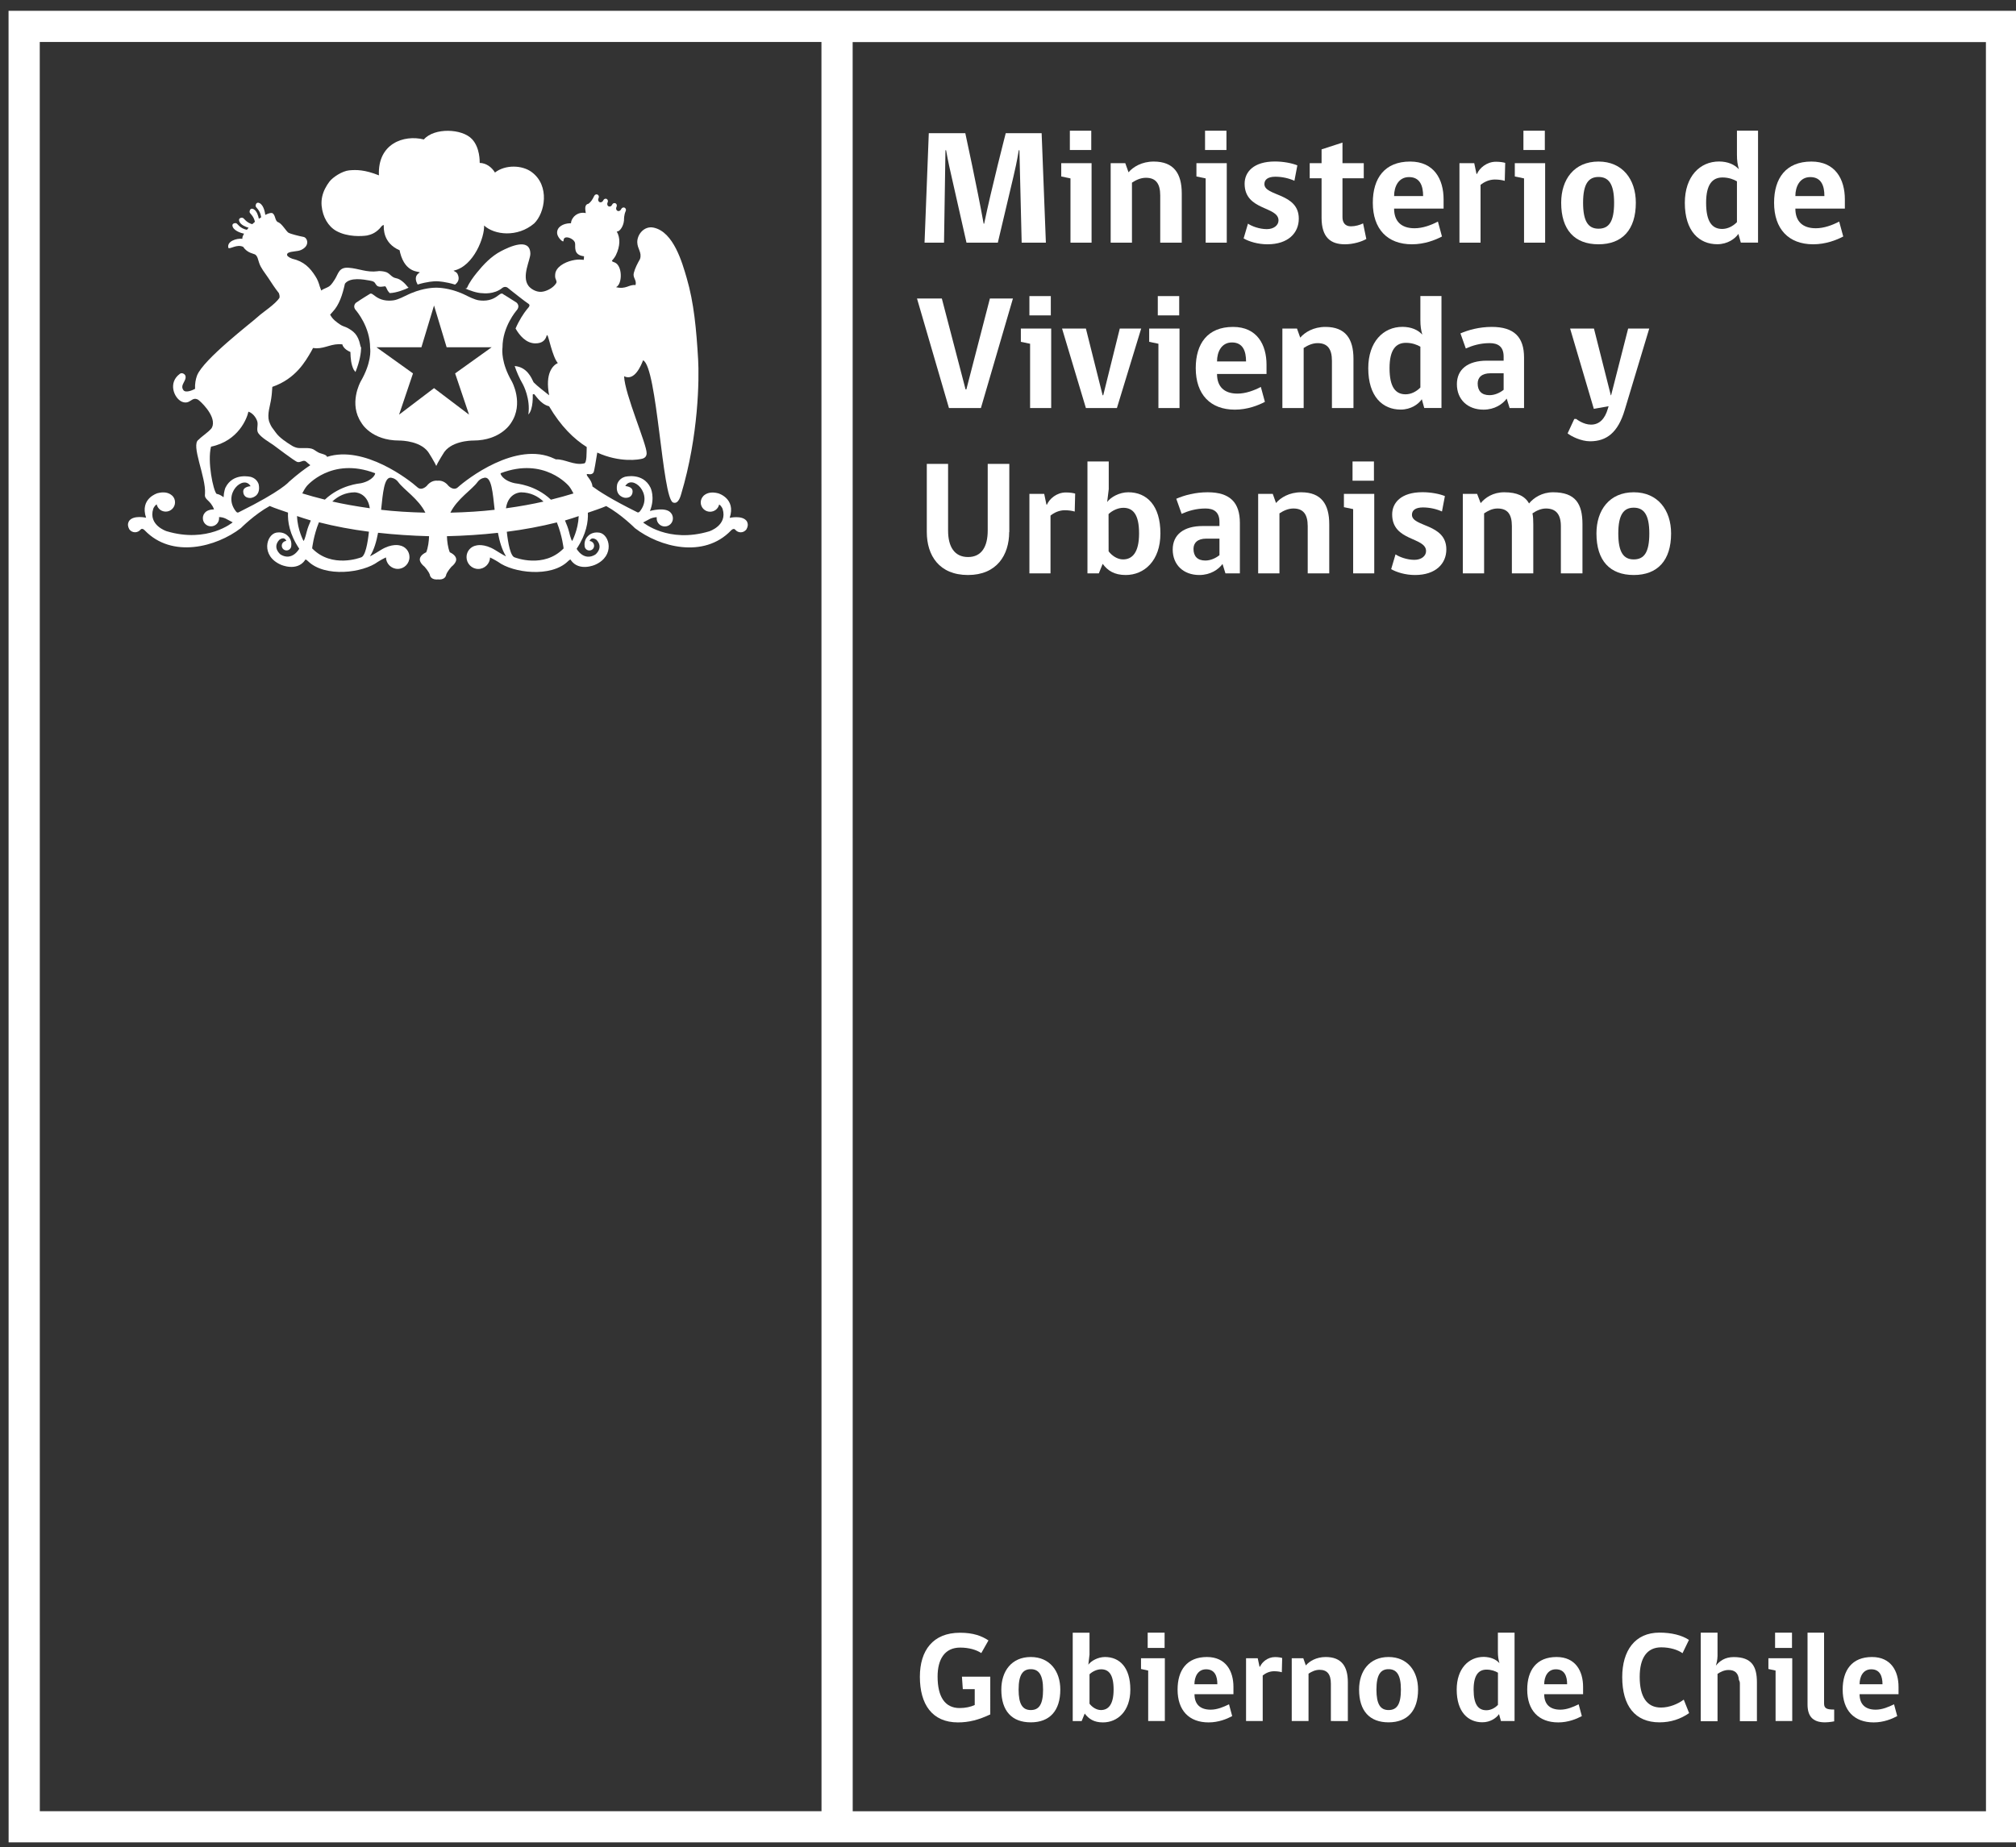 <svg xmlns="http://www.w3.org/2000/svg" viewBox="0 0 323 296" width="323" height="296"><rect x="0" y="0" width="323" height="296" fill="#333333" stroke="none"/><title>minvu (1)</title><style>		.s0 { fill: #ffffff } 		.s1 { fill: none } 	</style><g><g><g><path class="s0" d="m158.66 274.75c-1.87 0.88-3.43 1.28-5.18 1.28-4.15 0-6.1-2.92-6.1-7.31 0-4.21 2.09-7.06 6.43-7.06 2.12 0 3.47 0.51 4.56 1.23l-1.15 2.03c-0.78-0.52-1.95-0.88-3.39-0.88-2.48 0-3.61 1.89-3.61 4.64 0 3.27 1.19 5.05 3.53 5.05 0.9 0 1.77-0.18 2.42-0.49v-2.54h-1.91l-0.14-2h4.54z"></path><path class="s0" d="m169.88 270.77c0 3.43-1.73 5.25-4.73 5.25-3.02 0-4.72-1.81-4.72-5.25 0-2.96 1.65-5.22 4.72-5.22 3.04 0 4.73 2.26 4.73 5.22zm-2.76 0c0-2.42-0.72-3.27-1.97-3.27-1.25 0-1.95 0.86-1.95 3.27 0 2.34 0.63 3.28 1.95 3.28 1.31 0 1.97-0.88 1.97-3.28z"></path><path class="s0" d="m174.37 266.78c0.45-0.61 1.54-1.23 2.67-1.23 2.36 0 4.06 1.69 4.06 5.22 0 3.47-2.05 5.26-4.39 5.26-1.44 0-2.27-0.56-2.92-1.42l-0.49 1.21h-1.43v-14.16h2.69v3.51zm0.19 6.25c0.41 0.55 1.11 1.02 1.83 1.02 1.17 0 2.03-0.86 2.03-3.28 0-2.4-0.76-3.25-1.99-3.25-0.68 0-1.41 0.35-1.87 0.8z"></path><path class="s0" d="m183.96 275.81v-8.09l-1.15-0.25v-1.72h3.82v10.06zm-0.08-14.16h2.71v2.44h-2.71z"></path><path class="s0" d="m191.38 271.51c0 1.6 0.9 2.48 2.59 2.48 1.04 0 2.06-0.43 2.94-0.86l0.51 1.89c-0.84 0.45-2.18 1.01-3.78 1.01-3.14 0-4.97-1.93-4.97-5.26 0-3.1 1.48-5.22 4.7-5.22 3.04 0 4.25 2.26 4.25 4.79v1.17zm1.86-3.99c-1.33 0-1.87 1.21-1.87 2.4h3.67c0.01-1.29-0.4-2.4-1.8-2.4z"></path><path class="s0" d="m205.37 267.99c-0.33-0.1-0.78-0.16-1.25-0.16-0.72 0-1.35 0.31-1.81 0.68v7.3h-2.67v-10.06h1.87q0.16 0.7 0.29 1.35h0.08c0.3-0.72 1.21-1.54 2.4-1.54 0.54 0 0.92 0.08 1.15 0.15q-0.03 1.16-0.06 2.28z"></path><path class="s0" d="m213.23 275.81v-5.97c0-1.52-0.58-2.24-1.81-2.24-0.7 0-1.3 0.31-1.77 0.62v7.59h-2.69v-10.06h1.85l0.41 1.15c0.57-0.68 1.68-1.35 3.18-1.35 2.54 0 3.55 1.5 3.55 4.05v6.22c0 0-2.72 0-2.72-0.01z"></path><path class="s0" d="m227.2 270.77c0 3.43-1.73 5.25-4.73 5.25-3.01 0-4.72-1.81-4.72-5.25 0-2.96 1.65-5.22 4.72-5.22 3.05 0 4.73 2.26 4.73 5.22zm-2.75 0c0-2.42-0.72-3.27-1.98-3.27-1.25 0-1.94 0.86-1.94 3.27 0 2.34 0.63 3.28 1.94 3.28 1.32 0 1.98-0.88 1.98-3.28z"></path><path class="s0" d="m240.24 266.54c-0.17-0.58-0.25-1.09-0.25-1.85v-3.04h2.67v14.16h-2.18l-0.31-1.11c-0.41 0.61-1.38 1.31-2.67 1.31-2.28 0-4.11-1.64-4.11-5.24 0-3.33 1.89-5.24 4.33-5.24 1.11 0.02 1.97 0.39 2.52 1.01zm-0.25 1.52c-0.41-0.25-1.04-0.49-1.82-0.49-1.27 0-2.07 0.87-2.07 3.21 0 2.4 0.76 3.3 2.04 3.3 0.67 0 1.35-0.32 1.86-0.86v-5.16z"></path><path class="s0" d="m247.41 271.51c0 1.6 0.9 2.48 2.58 2.48 1.05 0 2.05-0.43 2.94-0.86l0.51 1.89c-0.84 0.45-2.18 1.01-3.78 1.01-3.14 0-4.97-1.93-4.97-5.26 0-3.1 1.48-5.22 4.7-5.22 3.04 0 4.25 2.26 4.25 4.79v1.17zm1.87-3.99c-1.33 0-1.87 1.21-1.87 2.4h3.67c0.01-1.29-0.4-2.4-1.8-2.4z"></path><path class="s0" d="m265.88 276.02c-3.9 0-5.97-2.63-5.97-7.25 0-4.25 2.05-7.13 5.97-7.13 1.89 0 3.59 0.41 4.72 1.17l-1.03 2.13c-0.72-0.53-1.97-0.94-3.41-0.94-2.3 0-3.45 1.71-3.45 4.74 0 3.2 1.15 4.91 3.4 4.91 1.36 0 2.72-0.57 3.66-1.27l0.86 2.16c-1.37 0.95-2.93 1.48-4.75 1.48z"></path><path class="s0" d="m272.49 275.81v-14.16h2.69v3.72c0 0.7-0.22 1.39-0.26 1.56 0.57-0.7 1.41-1.37 2.85-1.37 2.9 0 3.72 1.5 3.72 4.05v6.22h-2.73v-5.97q0.01-0.4-0.15-0.61c-0.08-1.13-0.66-1.62-1.66-1.62-0.7 0-1.3 0.31-1.77 0.62v7.59h-2.69z"></path><path class="s0" d="m284.48 275.81v-8.09l-1.15-0.25v-1.72h3.82v10.06zm-0.08-14.16h2.71v2.44h-2.71z"></path><path class="s0" d="m289.6 273.15v-11.5h2.65v11.35c0 0.84 0.51 0.97 1.62 0.97v1.89c0 0-0.78 0.16-1.48 0.16-2.05 0-2.79-1.09-2.79-2.87z"></path><path class="s0" d="m297.94 271.51c0 1.6 0.9 2.48 2.58 2.48 1.05 0 2.05-0.43 2.94-0.86l0.51 1.89c-0.84 0.45-2.17 1.01-3.77 1.01-3.14 0-4.97-1.93-4.97-5.26 0-3.1 1.48-5.22 4.7-5.22 3.04 0 4.25 2.26 4.25 4.79v1.17zm1.87-3.99c-1.34 0-1.87 1.21-1.87 2.4h3.67c0-1.29-0.41-2.4-1.8-2.4z"></path><path class="s0" d="m318.18 1.73h-311.81-5v5l0.01 283.53v5h5 311.81 5v-5l-0.01-283.53v-5zm-311.81 5h125.24l0.01 283.53h-125.24zm311.82 283.54h-181.57l-0.01-283.53h181.57z"></path></g><g><g><g><path class="s0" d="m72.91 45.61c0.28-0.23 0.87-0.74 0.4-1.7-0.23-0.45-0.83-0.49-0.57-0.55 3.2-0.75 4.92-5.43 4.82-7.22 1.65 1.52 5.34 1.95 8.02-0.33 1.73-1.67 2.57-6.05-0.4-8.24-1.51-1.12-4.2-1.22-5.88 0.08-0.53-0.89-1.45-1.53-2.44-1.54-0.01-0.31 0.04-2.42-1.21-3.79-1.6-1.75-6.1-1.88-7.74 0.03-3.23-0.81-7.43 0.68-7.2 5.75-2.27-0.9-3.57-0.91-4.77-0.8-1.13 0.11-2.64 1.12-3.16 1.81-0.24 0.31-0.51 0.74-0.7 1.12-0.37 0.73-0.65 1.68-0.55 2.75 0.17 1.8 1.06 3.32 2.37 4.04 1.8 0.99 4.09 0.85 4.91 0.72 0.63-0.14 1.3-0.37 2.01-1.11 0.21-0.21 0.36-0.55 0.67-0.56-0.01 0.46-0.17 2.88 2.54 4.04 0.01 0.12 0.05 0.23 0.08 0.4 0.86 3.34 3.11 2.93 3.14 3.16-1 0.6-0.57 1.48-0.34 1.93 1.52-0.47 2.65-0.53 3.01-0.53 0.34 0.01 1.47 0.07 2.99 0.54z"></path><g><path fill-rule="evenodd" class="s1" d="m69.55 48.97l-2.02 6.69h-7.21l0.02 0.01 5.84 4.18-2.23 6.6 5.6-4.25 5.61 4.25-2.24-6.6 5.84-4.19h0.01-7.2z"></path><path class="s0" d="m80.51 55.69c-0.01-3.35 2.25-5.94 2.28-5.97 0.25-0.28 0.27-0.54 0.26-0.72-0.05-0.31-0.29-0.52-0.33-0.53-0.65-0.44-2.1-1.32-2.1-1.32l-0.12-0.1h-0.12c-0.16 0-0.28 0.09-0.48 0.24-0.4 0.31-1.15 0.89-2.45 0.89q-0.35 0-0.72-0.05c-0.68-0.09-1.82-0.68-1.82-0.68-0.37-0.19-0.84-0.4-1.03-0.48l-0.08-0.03c-1.87-0.77-3.46-0.84-3.9-0.84-0.44 0-2.03 0.06-3.9 0.84l-0.09 0.03q-0.16 0.08-0.47 0.21l-1.14 0.54c-0.38 0.17-0.87 0.36-1.24 0.41q-0.36 0.05-0.72 0.05c-1.3 0-2.05-0.58-2.45-0.89-0.2-0.15-0.32-0.24-0.47-0.24l-0.11 0.01-0.07 0.05c-0.01 0-1.49 0.91-2.1 1.34-0.1 0.04-0.33 0.24-0.38 0.56-0.02 0.18 0 0.44 0.26 0.71 0.09 0.11 2.29 2.66 2.28 6.02 0.06 0.38 0.22 2.4-1.5 5.37-0.08 0.15-1.97 3.61 0.1 6.64 0.01 0.03 1.56 2.85 6.08 2.85 0.37 0 3.71 0.06 4.86 2.2 0.05 0.08 0.59 0.94 0.8 1.36l0.26 0.51 0.25-0.51c0.22-0.42 0.75-1.26 0.82-1.38 1.13-2.11 4.47-2.18 4.84-2.18 4.46 0 6.06-2.81 6.06-2.81 2.12-3.11 0.14-6.67 0.12-6.69-1.7-2.95-1.53-4.97-1.48-5.41zm-1.75-0.03l-5.84 4.18 2.23 6.61-5.61-4.25-5.6 4.25 2.23-6.61-5.84-4.18-0.02-0.01h7.21l2.02-6.69 2.02 6.69h7.2z"></path><g><path class="s1" d="m50.01 87.89c3.18 3.27 7.79 1.46 7.79 1.46 0.73-0.11 1.12-2.37 1.31-4.13q-4.16-0.53-8.01-1.51c-0.87 2.13-1.09 4.18-1.09 4.18z"></path><path class="s1" d="m49.16 74.06c-0.11-0.09-0.21-0.19-0.35-0.22-0.4-0.07-0.69 0.27-1.15 0.18-0.42-0.08-3.66-2.59-3.9-2.75-0.7-0.48-1.85-1.13-2.36-1.85-0.35-0.49-0.07-1.11-0.14-1.71-0.04-0.44-0.57-1.47-1.46-1.76-0.2 1.03-1.57 4.69-5.99 5.61-0.6 2.37 0.34 6.99 0.88 7.56 0.41 0.07 0.79 0.28 1.13 0.55 0.04-0.91 0.29-1.52 0.29-1.52 1.23-2.51 4.12-1.73 4.12-1.73 1.01 0.31 1.22 1.2 1.22 1.2 0.39 1.99-1.26 2.16-1.26 2.16-1.18 0.06-1.21-0.9-1.21-0.9-0.15-0.93 1.17-0.98 1.17-0.98-1.11-1.95-4.62 1.25-2.32 4.07 0.24 0.28 0.45 0.09 0.45 0.09 6.9-3.42 8.02-4.87 8.02-4.87 1.47-1.3 2.58-2.11 3.43-2.67-0.34-0.22-0.57-0.46-0.57-0.46z"></path><path class="s1" d="m81.83 46.51q0.18 0.14 0.42 0.33-0.25-0.19-0.42-0.33z"></path><path class="s1" d="m84.05 48.23q-0.35-0.26-0.74-0.57 0.39 0.32 0.74 0.57z"></path><path class="s1" d="m82.48 47.03c0.23 0.18 0.44 0.34 0.69 0.54q-0.35-0.29-0.69-0.54z"></path><path class="s1" d="m48.64 86.7c0.22-0.26 0.5-1.48 0.5-1.48 0.17-0.68 0.41-1.25 0.66-1.82-0.75-0.21-1.47-0.47-2.21-0.71 0.08 2.27 1.05 4.01 1.05 4.01z"></path><path class="s1" d="m81.2 85.22c0.19 1.76 0.57 4.02 1.31 4.12 0 0 4.62 1.81 7.79-1.46 0 0-0.22-2.04-1.08-4.17q-3.86 0.98-8.02 1.51z"></path><path class="s1" d="m91.16 85.22c0 0 0.29 1.21 0.5 1.48 0 0 0.97-1.73 1.05-3.98-0.73 0.24-1.45 0.49-2.2 0.7 0.24 0.56 0.48 1.12 0.65 1.8z"></path><path class="s1" d="m56.81 78.9c-1.49 0.02-2.66 0.61-3.57 1.47 1.73 0.4 3.76 0.77 6.01 1.08-0.38-2.58-2.44-2.55-2.44-2.55z"></path><path class="s1" d="m88.27 80.08c1.39-0.35 2.63-0.69 3.61-1-0.2-0.39-0.41-0.78-0.72-1.17 0 0-3.91-4.75-10.93-2.08-0.15 0.05 0.31 1.18 2.24 1.61 0.25 0.06 3.28 0.26 5.8 2.64z"></path><path class="s1" d="m83.5 78.9c0 0-2.07-0.03-2.44 2.56 2.25-0.32 4.28-0.68 6.02-1.08-0.92-0.87-2.08-1.46-3.58-1.48z"></path><path class="s1" d="m63.8 77.26c-0.5-0.69-1.23-0.71-1.23-0.71-1.02-0.01-1.22 2.35-1.52 5.15 2.15 0.25 4.55 0.4 7.09 0.46-1.08-2.22-3.46-3.68-4.34-4.9z"></path><path class="s1" d="m49.14 77.91c-0.3 0.38-0.51 0.77-0.71 1.16 0.98 0.31 2.23 0.66 3.62 1 2.51-2.38 5.54-2.58 5.79-2.63 1.93-0.43 2.38-1.56 2.24-1.61-7.02-2.66-10.94 2.08-10.94 2.08z"></path><path class="s1" d="m77.74 76.55c0 0-0.73 0.02-1.23 0.71-0.88 1.22-3.26 2.68-4.34 4.9 2.54-0.06 4.94-0.21 7.09-0.46-0.3-2.8-0.51-5.16-1.52-5.15z"></path><path class="s0" d="m119.58 83.44c-0.73-0.89-2.67-0.45-2.67-0.45 1.04-3.11-1.83-3.93-1.83-3.93-1.03-0.27-1.7-0.08-2.14 0.22q-0.01 0-0.03 0.02-0.02 0.01-0.02 0.02-0.12 0.07-0.2 0.17c-0.26 0.27-0.42 0.64-0.42 1.03 0 0.82 0.67 1.49 1.5 1.49q0.48-0.01 0.86-0.27c0.3-0.21 0.51-0.53 0.59-0.89 0.4 0.25 0.55 0.7 0.55 0.7 0.84 2.65-2.14 3.6-2.14 3.6-6.57 1.97-10.59-1.42-10.59-1.42l1.15-0.61c0.4-0.17 0.76-0.23 1.04-0.23q-0.02 0.09-0.02 0.19c0 0.71 0.59 1.29 1.3 1.29 0.72 0 1.3-0.58 1.3-1.29-0.01-0.54-0.26-0.8-0.26-0.8-0.77-1.16-3.42-0.39-3.42-0.39 0.88-2.18 0.09-3.74 0.09-3.74-1.23-2.51-4.12-1.73-4.12-1.73-1.01 0.31-1.22 1.2-1.22 1.2-0.39 1.99 1.26 2.16 1.26 2.16 1.19 0.06 1.2-0.9 1.2-0.9 0.15-0.93-1.16-0.98-1.16-0.98 1.11-1.95 4.6 1.25 2.32 4.07-0.24 0.28-0.46 0.09-0.46 0.09-4.09-2.03-6.12-3.35-7.12-4.1-0.1-1.11-1.07-1.68-0.89-1.98 0.16-0.07 0.74 0.22 1.06-0.26 0.12-0.18 0.39-1.94 0.6-3.19 3.62 1.65 6.71 1.15 7.33 0.95 0.32-0.13 0.57-0.36 0.58-0.83 0.06-1.38-3.52-9.49-3.61-12.35 1.69 0.84 2.73-1.77 3.04-2.56 2.27 1.04 3.05 22.08 4.8 22.79 0.87 0.35 1.22-1.08 1.3-1.34 2.81-9.38 2.9-18.52 2.72-21.58-0.28-4.8-0.67-9.1-1.83-13.05-0.71-2.43-2.09-7.4-5.3-8.08-1.5-0.32-2.64 1.08-2.62 2.34 0.02 1.09 0.78 1.62 0.44 2.69-0.4 0.7-0.8 1.46-1 2.25-0.19 0.78 0.5 1.1 0.28 1.93-1.02-0.15-1.52 0.74-3.12 0.33 1.04-0.48 1.05-3.45-0.22-3.96-0.19-0.08-0.41-0.11-0.44-0.28 0 0 0.41-0.44 0.62-0.86 0.73-1.5 0.73-2.82 0.15-3.82 0.53 0.05 1.08-0.93 1.15-1.7l0.01 0.01q0-0.03 0-0.06v-0.01c0.01-0.2-0.02-0.88 0.28-1.52 0.1-0.21 0-0.44-0.18-0.54-0.18-0.08-0.42-0.01-0.53 0.2-0.31 0.67-1.07 0.29-0.75-0.37 0.09-0.21 0-0.44-0.18-0.53-0.18-0.08-0.42-0.02-0.52 0.19-0.3 0.64-1.03 0.28-0.73-0.36 0.1-0.21 0-0.44-0.17-0.53-0.17-0.08-0.42-0.02-0.52 0.2-0.31 0.66-1.07 0.29-0.76-0.36 0.1-0.22 0-0.45-0.18-0.54-0.18-0.08-0.41-0.01-0.52 0.2-0.33 0.7-0.57 0.99-0.92 1.27-0.71 0.13-0.52 0.94-0.44 1.5-1.33-0.29-2.33 0.72-2.37 1.63h-0.15c-1.1 0.03-2.15 0.59-2.07 1.61 0.04 0.57 0.71 1.29 0.97 1.3 0.12-0.04-0.06-0.61 0.51-0.65 0.52-0.03 1.3 0.42 1.39 0.91 0.11 0.56-0.35 1.92 1.44 2.12 0 0-0.01 0.28-0.04 0.57-0.64-0.04-0.81-0.08-1.45 0.02-1.13 0.18-2.68 0.82-3.06 1.94-0.07 0.19-0.1 0.58-0.07 0.85 0.02 0.23 0.24 0.52 0.21 0.8-0.02 0.14-0.26 0.42-0.35 0.51-0.47 0.5-1.35 0.97-2.12 1.01-0.86 0.04-1.69-0.51-2.03-0.97-1.14-1.53 0.34-4.18 0.31-5.17-0.07-2.63-3.39-1.06-4.7-0.38-1.57 0.82-2.82 2.15-3.87 3.45-0.58 0.71-1.23 1.61-1.55 2.37-0.06 0.14-0.18 0.16-0.32 0.16 0.67 0.3 1.86 0.75 2.8 0.76 0 0 1.83 0.25 3.15-0.85 0 0 0.19-0.16 0.45-0.16q0.29 0.01 0.5 0.21c0.01 0.02 0.18 0.15 0.38 0.31q0.18 0.14 0.42 0.33 0.12 0.09 0.24 0.19 0.33 0.25 0.69 0.54 0.06 0.05 0.13 0.1 0.4 0.31 0.74 0.57c0.27 0.2 0.53 0.39 0.68 0.49l0.01 0.01c0.03 0.02 0.09 0.08 0.11 0.18q0.01 0.16-0.13 0.33-0.02 0.02-0.35 0.42c-0.44 0.56-1.18 1.65-1.75 2.99 0.62 1.08 1.66 2.36 3.15 2.38 1.19 0.01 1.68-0.58 1.86-1.35 0.02 0.02 0.08 0.1 0.09 0.1 0.14-0.13 0.8 3.43 1.67 4.4-0.81 0.38-2.07 1.65-1.39 5.17-0.67-0.54-1.9-1.47-2.49-2.08-0.35-0.73-1.05-2.44-3.03-2.61 0.29 0.88 0.7 1.87 1.34 2.98 0.01 0.03 1.22 2.26 0.85 4.79 0.83-0.85 0.7-3.2 0.7-3.2 0.03-0.03 0.15-0.07 0.18-0.08 0.17-0.01 1 1.62 2.44 1.96 1.88 3.21 3.99 5.25 6.03 6.53-0.04 0.78 0.06 2.63-0.44 2.63-1.61 0.36-3.09-0.73-4.5-0.65-0.12-0.06-0.25-0.11-0.25-0.11-6.09-2.93-14.11 3.36-15.45 4.58-0.7 0.65-1.52-0.24-1.52-0.24-0.48-0.61-1.11-0.88-1.73-0.81-0.61-0.07-1.25 0.2-1.72 0.81 0 0-0.82 0.89-1.52 0.24-1.27-1.16-8.54-6.79-14.48-4.87-0.02-0.32-0.82-0.49-1.04-0.57-0.47-0.13-0.89-0.51-1.18-0.65-0.65-0.32-1.7-0.12-2.44-0.21-0.29-0.04-0.69-0.19-0.94-0.35-0.95-0.59-2.04-1.3-2.64-2.16-0.1-0.14-0.33-0.46-0.38-0.52-0.3-0.37-0.44-0.65-0.67-1.26-0.32-1.17 0.18-2.43 0.35-3.62 0.13-0.88 0.1-0.94 0.18-1.88 3.77-1.3 5.32-4.13 6.2-5.63 0.08-0.12 0.32-0.6 0.32-0.6q0.25 0.03 0.52 0.05c1.51 0.01 2.52-0.83 4.18-0.63 0 0.09 0.22 0.79 1.29 1.22 0.03 1.08 0.11 1.98 0.52 2.82q0.15 0.22 0.29 0.39c0.71-1.74 0.89-3.09 0.91-3.91q-0.08-0.1-0.13-0.33c-0.35-1.84-1.21-2.34-2.02-2.81-0.4-0.22-0.84-0.28-1.22-0.56-0.59-0.4-1.21-0.83-1.6-1.59 0 0 0.19-0.18 0.4-0.44 1.05-1.1 1.58-2.73 1.97-4.51 0.81-1.1 3.05-0.67 3.9-0.52 0.22 0.03 0.59 0.11 0.76 0.24 0.24 0.17 0.3 0.55 0.63 0.69 0.35 0.15 0.75 0.04 1.18 0 0.16 0.18 0.24 0.43 0.36 0.65 0 0 0.12 0.21 0.34 0.44 1.05-0.02 2.45-0.57 3.04-0.87q-0.11-0.07-0.16-0.14c-0.47-0.6-1.18-1.26-1.84-1.37-0.83-0.14-1.01-0.88-1.81-1.04-0.2-0.06-0.91-0.16-1.15-0.08-1.77 0.23-3.01-0.44-4.67-0.56-1.57-0.11-1.62 0.96-2.19 1.85-0.21 0.33-0.46 0.72-0.72 0.97-0.43 0.42-0.94 0.43-1.46 0.83l-0.24-0.65c-0.15-0.54-0.35-1.11-0.7-1.64-0.85-1.34-1.83-2.38-3.72-2.81-0.36-0.15-0.42-0.17-0.66-0.36-0.31-0.24-0.09-0.53 0-0.56 0.54-0.31 1.47-0.2 2.09-0.48 1.51-0.7 0.98-1.99 0.39-2.09-0.76-0.14-2.13-0.5-2.4-0.66-0.37-0.23-1-1.38-1.6-1.67-0.66-0.18-0.43-1.26-1.05-1.5-0.26-0.05-0.65 0.09-1.08 0.3-0.03-0.23-0.19-1.46-0.87-1.86-0.51-0.29-0.69 0.16-0.67 0.46 0.03 0.26 0.74 0.62 0.88 1.79q-0.18 0.11-0.37 0.23c-0.1-0.48-0.31-1.22-0.81-1.52-0.51-0.29-0.69 0.16-0.67 0.45 0.02 0.25 0.65 0.58 0.85 1.56q-0.22 0.18-0.43 0.38c-1.02-0.28-1.29-0.97-1.54-1.02-0.29-0.06-0.75 0.08-0.51 0.62 0.25 0.54 1.01 0.83 1.47 0.97q-0.15 0.16-0.28 0.33c-1.18-0.24-1.47-1-1.73-1.06-0.29-0.05-0.76 0.09-0.52 0.62 0.34 0.75 1.68 1.04 1.8 1.06-0.19 0.32-0.31 0.61-0.27 0.82-0.92-0.11-2.54 0.39-2.24 1.47 0.3 0.22 1.39-0.67 2.38-0.17 0.66 1.02 1.71 1.06 1.95 1.25 0.37 0.29 0.42 0.82 0.59 1.29 0.29 0.88 0.91 1.59 1.43 2.37 0.56 0.86 1.15 1.76 1.74 2.5 0.07 0.2 0.14 0.41 0.1 0.73-0.67 1.07-2.69 2.32-3.51 3.09-0.83 0.79-8.72 6.79-9.71 9.4-0.22 0.59-0.35 1.34-0.31 2.12-0.48 0.26-1.54 0.68-1.87 0.2-0.61-0.85 0.58-1.49 0.32-2.31-0.12-0.31-0.58-0.53-0.87-0.31-1.96 1.41-0.95 3.9 0.29 4.47 1.37 0.57 1.56-0.9 2.62-0.31 0.25 0.14 2.75 2.38 2.33 4.15-0.03 0.09-0.12 0.35-0.17 0.41-0.55 0.68-1.46 1.21-2.09 1.85-1.3 0.82 1.24 6.01 1.03 8.68-0.15 1.01 0.84 0.89 1.45 2.48-0.62 0.02-1.22 0.17-1.53 0.63 0 0-0.26 0.26-0.26 0.8 0 0.71 0.58 1.29 1.3 1.29 0.72 0 1.3-0.58 1.3-1.29q0-0.11-0.01-0.19c0.28 0 0.65 0.05 1.04 0.23l1.15 0.61c0 0-4.02 3.39-10.59 1.42 0 0-2.98-0.95-2.14-3.6 0 0 0.15-0.44 0.55-0.7 0.08 0.36 0.3 0.68 0.59 0.89q0.37 0.26 0.86 0.27c0.82 0 1.49-0.67 1.49-1.49 0-0.4-0.15-0.76-0.41-1.03q-0.09-0.09-0.21-0.17 0-0.01-0.01-0.01-0.03-0.03-0.03-0.02c-0.45-0.31-1.12-0.5-2.15-0.23 0 0-2.87 0.83-1.83 3.93 0 0-1.94-0.44-2.67 0.45 0 0-0.25 0.28-0.23 0.73v0.02 0.02q0.02 0.27 0.21 0.63c0.2 0.29 0.54 0.48 0.92 0.48 0.35 0 0.66-0.16 0.88-0.42q0.01-0.01 0.01-0.01c0.08-0.1 0.32-0.24 0.67 0.13 4.36 4.54 11.46 2.67 15.4-0.37 0 0 2.18-2.2 4.62-3.54 0.95 0.41 1.95 0.71 2.93 1.06-0.07 1.41 0.22 3.44 1.8 5.79 0 0-1.11 2.05-2.99 0.93 0 0-1.39-1.07-0.21-2.35 0 0 0.79-0.66 1.13 0.17-0.4 0.02-0.73 0.35-0.73 0.76 0 0.42 0.34 0.76 0.76 0.76 0.41 0 0.74-0.32 0.76-0.72 0.04-0.31 0.06-1.1-0.62-1.67 0 0-0.6-0.65-1.73-0.47-1.65 0.26-2.59 3.71 0.68 5.15 0 0 2.57 1.17 3.89-0.75 0 0-0.02-0.28 0.48 0.2 2.72 2.63 8.78 1.87 11.19 0.08 0 0 0.61-0.39 1.28-0.7 0.03 1.01 0.86 1.84 1.89 1.84 1.04 0 1.88-0.85 1.88-1.9 0-0.93-0.67-1.7-1.56-1.86-0.04-0.01-1.25-0.36-3 0.71 0 0-1.86 1.17-1.75 0.99 0.63-0.98 1.01-2.31 1.28-3.73q3.96 0.44 8.17 0.55c-0.03 0.82-0.15 1.82-0.46 2.58 0 0-0.99 0.41-1.02 1.11 0 0-0.11 0.51 0.77 1.22 0 0 0.64 0.71 0.83 1.26 0 0 0.05 0.77 1.11 0.77q0.12 0 0.2-0.02 0.1 0.02 0.2 0.02c1.06 0 1.11-0.77 1.11-0.77 0.19-0.55 0.83-1.26 0.83-1.26 0.88-0.71 0.77-1.22 0.77-1.22-0.02-0.7-1.02-1.11-1.02-1.11-0.31-0.76-0.43-1.76-0.46-2.58q4.21-0.1 8.17-0.54c0.27 1.42 0.66 2.74 1.28 3.73 0.11 0.18-1.75-0.99-1.75-0.99-1.76-1.07-2.98-0.72-3.01-0.71-0.89 0.16-1.55 0.93-1.55 1.86 0 1.04 0.84 1.9 1.88 1.9 1.03 0 1.86-0.83 1.89-1.84 0.67 0.32 1.28 0.7 1.28 0.7 2.4 1.79 8.47 2.55 11.19-0.08 0.49-0.48 0.47-0.2 0.47-0.2 1.32 1.91 3.89 0.75 3.89 0.75 3.26-1.43 2.32-4.89 0.68-5.15-1.13-0.18-1.74 0.47-1.74 0.47-0.67 0.57-0.66 1.36-0.62 1.67 0.02 0.4 0.35 0.72 0.76 0.72 0.42 0 0.76-0.33 0.76-0.76 0-0.41-0.33-0.74-0.73-0.76 0.34-0.82 1.13-0.17 1.13-0.17 1.18 1.29-0.21 2.35-0.21 2.35-1.87 1.13-2.99-0.93-2.99-0.93 1.57-2.35 1.87-4.37 1.8-5.78 0.98-0.35 1.99-0.66 2.94-1.07 2.43 1.35 4.6 3.54 4.6 3.54 3.94 3.04 11.04 4.92 15.4 0.37 0.35-0.36 0.59-0.23 0.66-0.13q0.01 0 0.01 0.01c0.21 0.25 0.52 0.42 0.88 0.42 0.38 0 0.71-0.2 0.92-0.48q0.19-0.36 0.21-0.63v-0.01-0.02c0.02-0.45-0.22-0.73-0.22-0.73zm-81.3-1.36c0 0-0.22 0.19-0.45-0.09-2.29-2.82 1.21-6.01 2.32-4.07 0 0-1.32 0.05-1.17 0.98 0 0 0.02 0.96 1.21 0.9 0 0 1.65-0.17 1.26-2.16 0 0-0.21-0.9-1.22-1.2 0 0-2.89-0.79-4.12 1.73 0 0-0.25 0.6-0.29 1.52-0.34-0.27-0.71-0.48-1.13-0.55-0.54-0.57-1.49-5.18-0.88-7.56 4.42-0.92 5.78-4.58 5.99-5.61 0.9 0.29 1.42 1.33 1.46 1.76 0.07 0.6-0.21 1.22 0.14 1.71 0.52 0.72 1.66 1.37 2.36 1.85 0.24 0.15 3.48 2.66 3.9 2.75 0.46 0.1 0.75-0.25 1.15-0.18 0.14 0.03 0.24 0.13 0.35 0.22 0 0 0.23 0.23 0.56 0.47-0.85 0.56-1.96 1.37-3.43 2.67 0.01-0.01-1.11 1.44-8.01 4.86zm10.86 3.14c0 0-0.28 1.21-0.5 1.48 0 0-0.97-1.74-1.05-4 0.73 0.24 1.46 0.5 2.21 0.71-0.24 0.56-0.49 1.13-0.66 1.81zm8.66 4.12c0 0-4.62 1.81-7.79-1.46 0 0 0.22-2.05 1.09-4.18q3.86 0.98 8.01 1.51c-0.19 1.76-0.57 4.02-1.31 4.13zm-4.56-8.97c0.92-0.86 2.09-1.45 3.57-1.47 0 0 2.06-0.03 2.44 2.55-2.25-0.32-4.28-0.68-6.01-1.08zm4.6-2.93c-0.25 0.05-3.28 0.26-5.79 2.63-1.39-0.35-2.64-0.69-3.62-1 0.2-0.39 0.41-0.78 0.71-1.16 0 0 3.92-4.75 10.94-2.08 0.14 0.05-0.31 1.19-2.24 1.61zm3.22 4.26c0.29-2.8 0.5-5.16 1.52-5.15 0 0 0.73 0.02 1.23 0.71 0.88 1.22 3.25 2.68 4.34 4.9-2.54-0.06-4.94-0.21-7.09-0.46zm11.1 0.46c1.08-2.22 3.46-3.68 4.34-4.9 0.5-0.69 1.23-0.71 1.23-0.71 1.02-0.01 1.22 2.35 1.52 5.15-2.15 0.25-4.55 0.4-7.09 0.46zm8.07-6.33c7.02-2.67 10.93 2.08 10.93 2.08 0.31 0.38 0.51 0.78 0.72 1.17-0.98 0.31-2.23 0.65-3.61 1-2.51-2.38-5.55-2.58-5.8-2.64-1.93-0.42-2.39-1.56-2.24-1.61zm3.27 3.07c1.49 0.02 2.66 0.61 3.58 1.48-1.74 0.4-3.77 0.77-6.02 1.08 0.38-2.59 2.44-2.56 2.44-2.56zm-0.99 10.44c-0.73-0.11-1.12-2.37-1.31-4.12q4.15-0.53 8.02-1.5c0.86 2.13 1.08 4.17 1.08 4.17-3.18 3.27-7.79 1.45-7.79 1.45zm9.16-2.64c-0.22-0.26-0.5-1.48-0.5-1.48-0.17-0.68-0.41-1.24-0.65-1.81 0.75-0.21 1.47-0.46 2.2-0.7-0.09 2.25-1.05 3.99-1.05 3.99z"></path></g></g></g></g></g></g><g><path class="s0" d="m163.69 38.89l-0.36-14.82h-0.1c-0.31 1.87-0.62 3.22-0.86 4.24l-2.5 10.58h-5.02l-2.39-10.58c-0.23-1.01-0.55-2.37-0.88-4.24h-0.1l-0.23 14.82h-3.12l0.68-17.55h5.85c0 0 1.92 8.84 2.94 14.51h0.08c1.17-5.64 3.46-14.51 3.46-14.51h5.75l0.68 17.55z"></path><path class="s0" d="m171.51 38.89v-10.3l-1.48-0.31v-2.13h4.86v12.74zm-0.1-17.94h3.43v3.09h-3.43z"></path><path class="s0" d="m185.89 38.89v-7.57c0-1.92-0.73-2.83-2.29-2.83-0.88 0-1.64 0.39-2.24 0.78v9.62h-3.41v-12.74h2.34l0.52 1.46c0.73-0.86 2.13-1.72 4.03-1.72 3.22 0 4.5 1.9 4.5 5.12v7.88z"></path><path class="s0" d="m193.17 38.89v-10.3l-1.48-0.31v-2.13h4.86v12.74zm-0.1-17.94h3.43v3.09h-3.43z"></path><path class="s0" d="m202.58 29.5c0 1.98 5.51 1.38 5.51 5.54 0 2.31-1.72 4.11-5.02 4.11-1.53 0-2.96-0.44-3.82-0.94l0.7-2.37c0.6 0.42 1.85 0.88 3.02 0.88 1.12 0 1.87-0.62 1.87-1.4 0-2.29-5.43-1.53-5.43-5.88 0-1.87 1.43-3.56 4.86-3.56 1.33 0 2.7 0.26 3.59 0.62l-0.47 2.47c-0.86-0.39-1.95-0.65-3.07-0.65-1.17 0.01-1.74 0.45-1.74 1.18z"></path><path class="s0" d="m215.48 39.15c-2.26 0-3.74-1.07-3.74-4.26v-6.32h-1.9v-2.42h1.9v-2.21l3.35-1.09v3.3h3.41v2.42h-3.41v6.24c0 0.88 0.44 1.46 1.35 1.46 0.7 0 1.43-0.21 1.95-0.47l0.52 2.5c-0.75 0.43-2.08 0.85-3.43 0.85z"></path><path class="s0" d="m223.36 33.43c0 2.03 1.14 3.15 3.28 3.15 1.3 0 2.63-0.49 3.74-1.07l0.65 2.39c-1.07 0.57-2.81 1.25-4.81 1.25-3.93 0-6.27-2.44-6.27-6.66 0-3.93 1.9-6.6 5.98-6.6 3.85 0 5.36 2.86 5.36 6.06v1.48zm2.39-5.05c-1.69 0-2.39 1.53-2.39 3.04h4.65c0-1.63-0.49-3.04-2.26-3.04z"></path><path class="s0" d="m241.09 28.98c-0.42-0.13-1.01-0.21-1.59-0.21-0.91 0-1.72 0.39-2.29 0.86v9.26h-3.38v-12.74h2.37l0.36 1.72h0.08c0.39-0.91 1.53-1.95 3.04-1.95 0.68 0 1.2 0.1 1.48 0.18z"></path><path class="s0" d="m244.18 38.89v-10.3l-1.48-0.31v-2.13h4.86v12.74zm-0.1-17.94h3.43v3.09h-3.43z"></path><path class="s0" d="m262.09 32.49c0 4.34-2.18 6.66-5.98 6.66-3.82 0-5.98-2.29-5.98-6.66 0-3.74 2.08-6.6 5.98-6.6 3.85 0 5.98 2.86 5.98 6.6zm-3.48 0c0-3.07-0.91-4.13-2.5-4.13-1.59 0-2.47 1.09-2.47 4.13 0 2.96 0.81 4.16 2.47 4.16 1.67 0 2.5-1.12 2.5-4.16z"></path><path class="s0" d="m278.6 27.13c-0.21-0.73-0.31-1.38-0.31-2.34v-3.85h3.38v17.94h-2.76l-0.39-1.4c-0.52 0.78-1.74 1.66-3.38 1.66-2.89 0-5.2-2.08-5.2-6.63 0-4.21 2.39-6.63 5.49-6.63 1.38 0.01 2.47 0.47 3.17 1.25zm-0.31 1.93c-0.52-0.31-1.33-0.62-2.31-0.62-1.61 0-2.63 1.09-2.63 4.06 0 3.04 0.96 4.19 2.57 4.19 0.86 0 1.72-0.42 2.37-1.09z"></path><path class="s0" d="m287.65 33.43c0 2.03 1.14 3.15 3.28 3.15 1.3 0 2.63-0.49 3.74-1.07l0.65 2.39c-1.07 0.57-2.81 1.25-4.81 1.25-3.93 0-6.27-2.44-6.27-6.66 0-3.93 1.9-6.6 5.98-6.6 3.85 0 5.36 2.86 5.36 6.06v1.48zm2.39-5.05c-1.69 0-2.39 1.53-2.39 3.04h4.65c0.01-1.63-0.49-3.04-2.26-3.04z"></path><path class="s0" d="m157.16 65.39h-5.12l-5.12-17.55h3.98l3.8 14.56h0.13l3.77-14.56h3.69z"></path><path class="s0" d="m165.04 65.39v-10.3l-1.48-0.31v-2.13h4.86v12.74zm-0.11-17.94h3.43v3.09h-3.43z"></path><path class="s0" d="m178.95 65.39h-4.97l-3.82-12.74h3.82l2.68 10.69h0.1l2.65-10.69h3.43z"></path><path class="s0" d="m185.6 65.39v-10.3l-1.48-0.31v-2.13h4.86v12.74zm-0.1-17.94h3.43v3.09h-3.43z"></path><path class="s0" d="m194.99 59.93c0 2.03 1.14 3.15 3.28 3.15 1.3 0 2.63-0.49 3.74-1.07l0.65 2.39c-1.07 0.57-2.81 1.25-4.81 1.25-3.93 0-6.27-2.44-6.27-6.66 0-3.93 1.9-6.6 5.98-6.6 3.85 0 5.36 2.86 5.36 6.06v1.48zm2.39-5.05c-1.69 0-2.39 1.53-2.39 3.04h4.65c0-1.63-0.49-3.04-2.26-3.04z"></path><path class="s0" d="m213.4 65.39v-7.57c0-1.92-0.73-2.83-2.29-2.83-0.88 0-1.64 0.39-2.24 0.78v9.62h-3.41v-12.74h2.34l0.52 1.46c0.73-0.86 2.13-1.72 4.03-1.72 3.22 0 4.5 1.9 4.5 5.12v7.88z"></path><path class="s0" d="m227.88 53.63c-0.21-0.73-0.31-1.38-0.31-2.34v-3.85h3.38v17.94h-2.76l-0.39-1.4c-0.52 0.78-1.74 1.66-3.38 1.66-2.89 0-5.2-2.08-5.2-6.63 0-4.21 2.39-6.63 5.49-6.63 1.38 0.01 2.47 0.47 3.17 1.25zm-0.31 1.93c-0.52-0.31-1.33-0.62-2.31-0.62-1.61 0-2.63 1.09-2.63 4.06 0 3.04 0.96 4.19 2.57 4.19 0.86 0 1.72-0.42 2.37-1.09z"></path><path class="s0" d="m241.87 65.39l-0.47-1.51c-0.65 0.88-1.92 1.77-3.72 1.77-2.55 0-4.26-1.64-4.26-4.08 0-2.37 1.74-3.77 4.81-3.77h2.68v-0.65c0-1.64-0.94-2.16-2.24-2.16-1.51 0-2.78 0.39-3.82 0.86l-0.86-2.42c1.27-0.55 3.02-1.04 5.02-1.04 3.61 0 5.17 1.66 5.17 4.91v8.09zm-0.96-5.57h-2.11c-1.4 0-2.05 0.68-2.05 1.64 0 1.17 0.62 1.87 1.9 1.87 0.81 0 1.64-0.36 2.26-0.86z"></path><path class="s0" d="m257.73 65.1l-2.37 0.42-3.8-12.87h3.82l2.7 10.69h0.05l2.73-10.69h3.38l-3.93 13.05c-1.09 3.67-2.94 5.02-5.56 5.02-1.43 0-3.04-0.81-3.59-1.27l1.07-2.31h0.31c0.1 0.08 1.17 0.91 2.37 0.91 1.35 0 2.24-0.94 2.7-2.57z"></path><path class="s0" d="m161.69 85.26c0 3.67-1.98 6.89-6.6 6.89-4.6 0-6.6-3.12-6.6-6.89v-10.92h3.41v10.69c0 2.57 1.01 4.24 3.2 4.24 2.16 0 3.15-1.66 3.15-4.24v-10.69h3.46v10.92z"></path><path class="s0" d="m172.19 81.98c-0.42-0.13-1.01-0.21-1.59-0.21-0.91 0-1.72 0.39-2.29 0.86v9.26h-3.38v-12.74h2.37l0.36 1.72h0.08c0.39-0.91 1.53-1.95 3.04-1.95 0.68 0 1.2 0.1 1.48 0.18z"></path><path class="s0" d="m177.39 80.45c0.57-0.78 1.95-1.56 3.38-1.56 2.99 0 5.15 2.13 5.15 6.6 0 4.39-2.6 6.66-5.56 6.66-1.82 0-2.89-0.7-3.69-1.79l-0.62 1.53h-1.82v-17.94h3.41v4.45zm0.23 7.9c0.52 0.7 1.4 1.3 2.31 1.3 1.48 0 2.57-1.09 2.57-4.16 0-3.04-0.96-4.11-2.52-4.11-0.86 0-1.79 0.44-2.37 1.01 0 0 0 5.96 0.01 5.96z"></path><path class="s0" d="m196.34 91.89l-0.47-1.51c-0.65 0.88-1.92 1.77-3.72 1.77-2.55 0-4.26-1.64-4.26-4.08 0-2.37 1.74-3.77 4.81-3.77h2.68v-0.65c0-1.64-0.94-2.16-2.24-2.16-1.51 0-2.78 0.39-3.82 0.86l-0.86-2.42c1.27-0.55 3.02-1.04 5.02-1.04 3.61 0 5.17 1.66 5.17 4.91v8.09zm-0.96-5.57h-2.11c-1.4 0-2.05 0.68-2.05 1.64 0 1.17 0.62 1.87 1.9 1.87 0.81 0 1.64-0.36 2.26-0.86z"></path><path class="s0" d="m209.52 91.89v-7.57c0-1.92-0.73-2.83-2.29-2.83-0.88 0-1.64 0.39-2.24 0.78v9.62h-3.41v-12.74h2.34l0.52 1.46c0.73-0.86 2.13-1.72 4.03-1.72 3.22 0 4.5 1.9 4.5 5.12v7.88z"></path><path class="s0" d="m216.8 91.89v-10.3l-1.48-0.31v-2.13h4.86v12.74zm-0.1-17.94h3.43v3.09h-3.43z"></path><path class="s0" d="m226.22 82.5c0 1.98 5.51 1.38 5.51 5.54 0 2.31-1.72 4.11-5.02 4.11-1.53 0-2.96-0.44-3.82-0.94l0.7-2.37c0.6 0.42 1.85 0.88 3.02 0.88 1.12 0 1.87-0.62 1.87-1.4 0-2.29-5.43-1.53-5.43-5.88 0-1.87 1.43-3.56 4.86-3.56 1.33 0 2.7 0.26 3.59 0.62l-0.47 2.47c-0.86-0.39-1.95-0.65-3.07-0.65-1.17 0.01-1.74 0.45-1.74 1.18z"></path><path class="s0" d="m245.66 84.01v7.88h-3.43v-7.57c0-1.92-0.7-2.83-2.29-2.83-0.88 0-1.56 0.39-2.16 0.78v9.62h-3.41v-12.74h2.29l0.57 1.48c0.73-0.88 1.98-1.74 3.77-1.74 2.08 0 3.33 0.62 3.98 1.79 0.75-0.91 2.08-1.79 3.85-1.79 3.64 0 4.71 1.9 4.71 5.12v7.88h-3.46v-7.57c0-1.92-0.81-2.83-2.39-2.83-0.83 0-1.59 0.39-2.16 0.78 0.11 0.52 0.13 1.11 0.13 1.74z"></path><path class="s0" d="m267.74 85.49c0 4.34-2.18 6.66-5.98 6.66-3.82 0-5.98-2.29-5.98-6.66 0-3.74 2.08-6.6 5.98-6.6 3.85 0 5.98 2.86 5.98 6.6zm-3.49 0c0-3.07-0.91-4.13-2.5-4.13-1.59 0-2.47 1.09-2.47 4.13 0 2.96 0.81 4.16 2.47 4.16 1.67 0 2.5-1.12 2.5-4.16z"></path></g></g></svg>